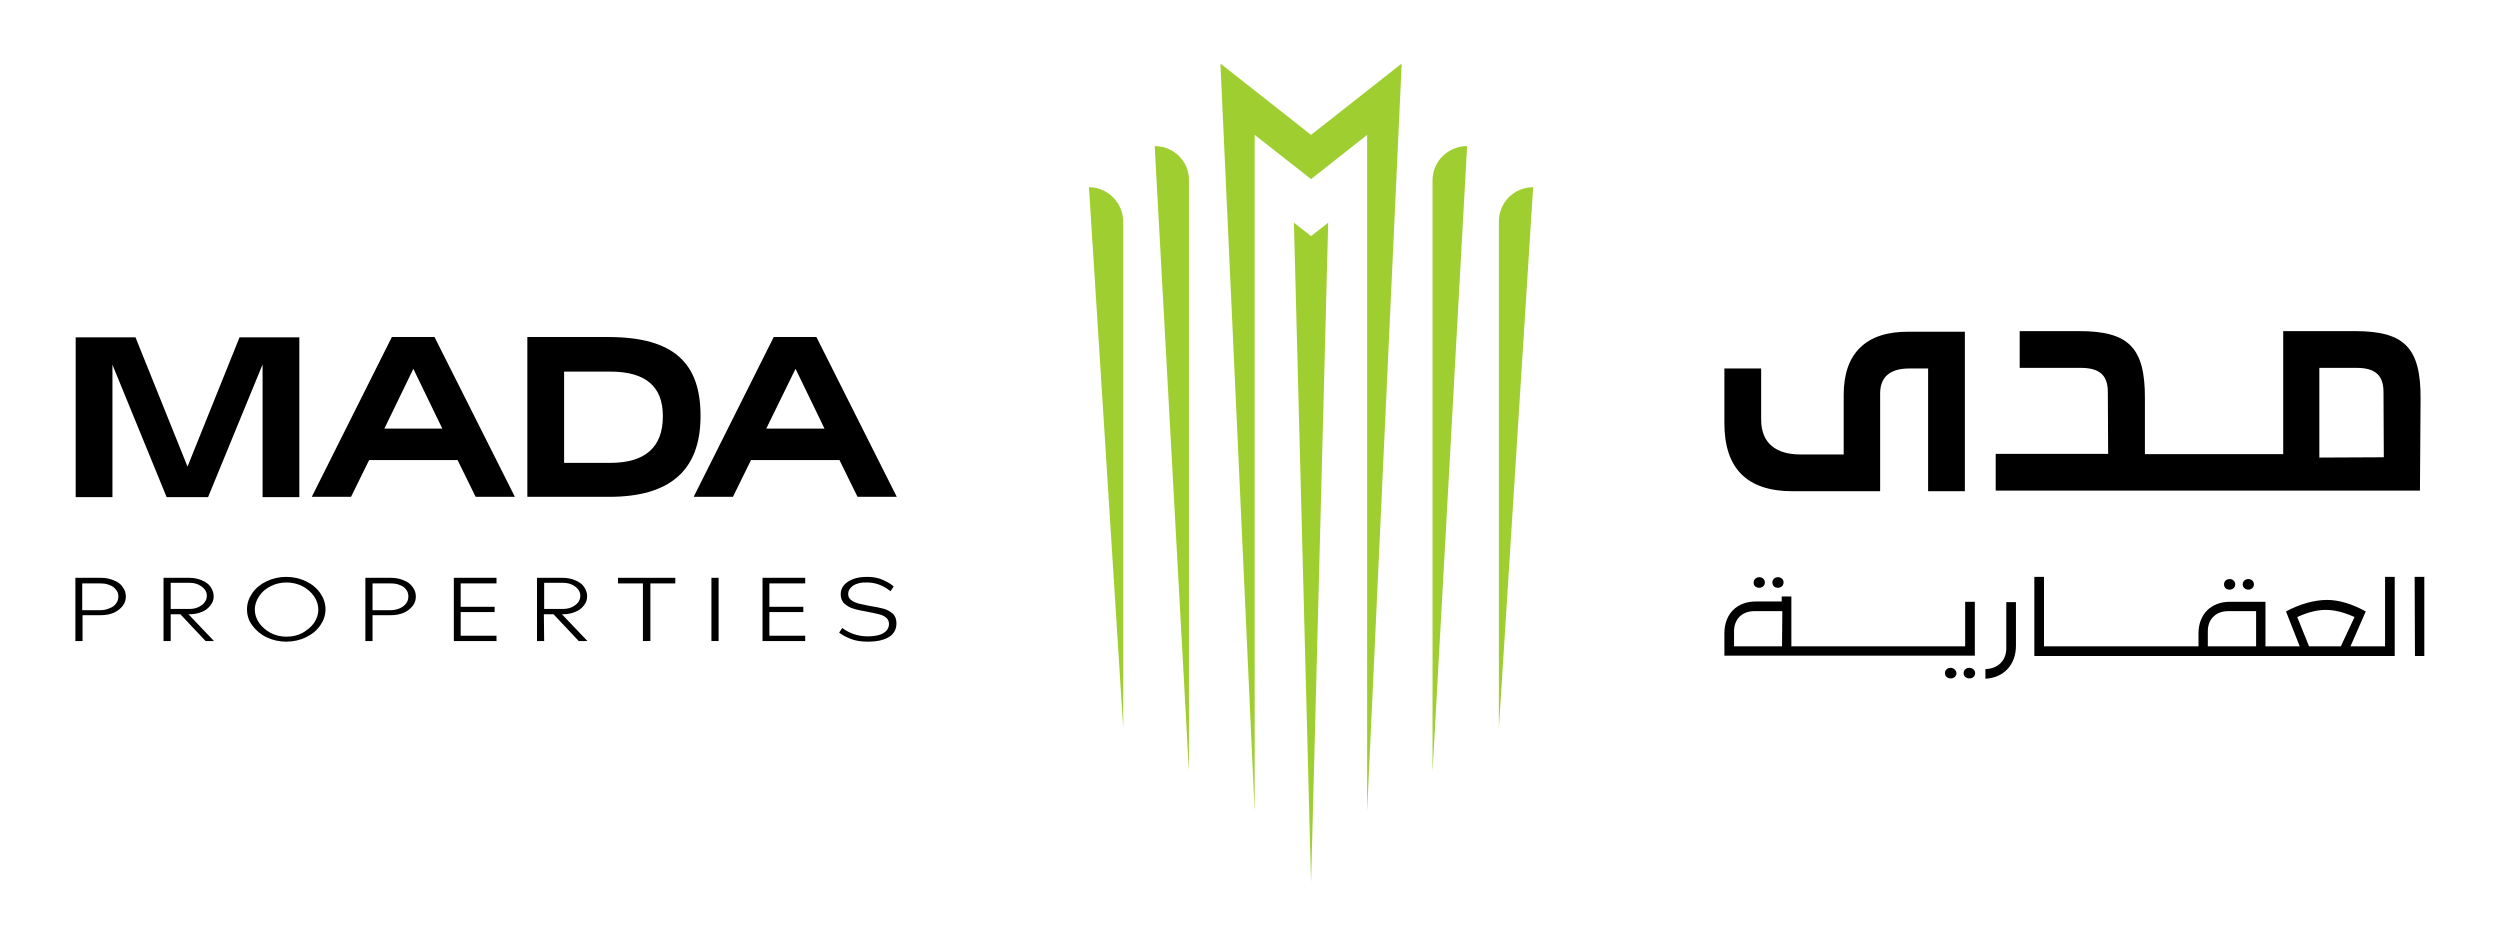 <?xml version="1.0" encoding="utf-8"?>
<!-- Generator: Adobe Illustrator 26.0.1, SVG Export Plug-In . SVG Version: 6.00 Build 0)  -->
<svg version="1.1" id="Layer_1" xmlns="http://www.w3.org/2000/svg" xmlns:xlink="http://www.w3.org/1999/xlink" x="0px" y="0px"
	 viewBox="0 0 802.6 303.6" style="enable-background:new 0 0 802.6 303.6;" xml:space="preserve">
<style type="text/css">
	.st0{fill:#9FCE31;}
</style>
<g>
	<g>
		<g>
			<polygon class="st0" points="415.4,71.5 420.9,283.3 426.4,71.5 420.9,75.8 			"/>
			<path class="st0" d="M471,46.9L471,46.9c-6.1,0-11.1,4.9-11.1,11v189.9L471,46.9z"/>
			<path class="st0" d="M370.7,46.9l11,200.9V57.9C381.8,51.8,376.8,46.9,370.7,46.9L370.7,46.9L370.7,46.9z"/>
			<polygon class="st0" points="391.8,20.4 402.8,260.5 402.8,43.3 420.9,57.5 438.9,43.3 438.9,260.5 450,20.4 420.9,43.3 			"/>
			<path class="st0" d="M349.6,60.1l11,173.7V71.2C360.6,65.1,355.6,60.1,349.6,60.1L349.6,60.1z"/>
			<path class="st0" d="M492.2,60.1L492.2,60.1c-6.1,0-11,4.9-11,11v162.7L492.2,60.1z"/>
		</g>
		<g>
			<path d="M96.1,108.3v51.3H84.3v-42.6l-17.5,42.6H53.5l-17.4-42.5v42.5H24.3v-51.3h19.2l16.7,41.5l16.7-41.5L96.1,108.3
				L96.1,108.3z"/>
			<path d="M146.9,147.7h-28.4l-5.8,11.8h-12.6l25.7-51.3h13.7l25.8,51.3h-12.6L146.9,147.7z M123.4,137.6H142l-9.3-19.2
				L123.4,137.6z"/>
			<path d="M224.9,133.5v0.1c0,17.3-9.7,25.9-29.3,25.9h-26.3v-51.3h26.3C216.5,108.3,224.9,116.7,224.9,133.5z M212.8,133.5
				c0-9.4-5.5-14.2-16.9-14.2h-14.8v29.3h14.8c11.2,0,16.9-5,16.9-14.9V133.5z"/>
			<path d="M269.5,147.7h-28.4l-5.8,11.8h-12.6l25.7-51.3h13.7l25.8,51.3h-12.6L269.5,147.7z M246,137.6h18.7l-9.3-19.2L246,137.6z"
				/>
		</g>
		<g>
			<path d="M777.1,128c0.1-16.4-5.2-21.7-21.1-21.7h-23v39.5h-44.4l0-17.8c0.1-16.4-5.2-21.7-21.1-21.7h-19.1v11.8H668
				c6.1,0,8.7,2.4,8.7,7.8l0.1,19.8h-36.1v11.8h47.7l0,0h88.5L777.1,128z M744.6,146.9l0-28.8h11.9c6.1,0,8.7,2.4,8.7,7.8l0.1,20.9
				L744.6,146.9L744.6,146.9z"/>
			<path d="M591.9,126.7v19.2H578c-7.7,0-12.6-3.5-12.6-11.2v-16.4h-11.8v17.6c0,14.4,7.2,21.8,21.8,21.8h28.2v-31.4
				c0-5.3,3.2-8,9.3-8h6.1v39.4h11.8v-51.2h-18.1C599.1,106.4,591.9,113.4,591.9,126.7z"/>
		</g>
	</g>
	<g>
		<g>
			<path d="M39.4,188.5c0.7,0.9,1,1.9,1,3s-0.3,2.1-1,3s-1.6,1.6-2.8,2.2c-1.2,0.5-2.6,0.8-4.1,0.8h-6v8.3h-2.3v-20.3h8.2
				c1.5,0,2.9,0.3,4.1,0.8C37.8,186.8,38.8,187.5,39.4,188.5z M37.3,193.7c0.5-0.7,0.7-1.4,0.7-2.2c0-0.8-0.2-1.6-0.8-2.2
				c-0.5-0.7-1.2-1.2-2.1-1.5c-0.9-0.4-1.9-0.5-3.1-0.5h-5.6v8.6h5.6c1.2,0,2.2-0.2,3.1-0.6C36.2,194.9,36.8,194.4,37.3,193.7z"/>
			<path d="M54.8,205.8h-2.3v-20.3h8.2c1.5,0,2.9,0.3,4.1,0.8s2.2,1.2,2.8,2.1s1,1.9,1,3c0,1.1-0.3,2-1,2.9s-1.5,1.6-2.7,2.1
				c-1.2,0.5-2.5,0.8-4,0.8h-0.4l8.2,8.6H66l-8.1-8.6l-3.1,0L54.8,205.8L54.8,205.8z M63.5,195c0.9-0.4,1.6-0.9,2.1-1.5
				s0.8-1.4,0.8-2.2c0-0.8-0.2-1.5-0.8-2.2c-0.5-0.6-1.2-1.1-2.1-1.5c-0.9-0.4-1.9-0.5-3-0.5h-5.7v8.4h5.7
				C61.6,195.5,62.6,195.4,63.5,195z"/>
			<path d="M102.8,190.4c1.1,1.6,1.7,3.3,1.7,5.2s-0.6,3.6-1.7,5.2s-2.7,2.9-4.6,3.8s-4,1.4-6.3,1.4c-2.3,0-4.4-0.5-6.3-1.4
				s-3.4-2.2-4.6-3.8s-1.7-3.3-1.7-5.2s0.6-3.6,1.7-5.2s2.7-2.9,4.6-3.8s4-1.4,6.3-1.4c2.3,0,4.4,0.5,6.3,1.4
				S101.7,188.8,102.8,190.4z M100.8,200c0.9-1.3,1.4-2.8,1.4-4.3s-0.5-3-1.4-4.3c-0.9-1.3-2.2-2.4-3.7-3.2
				c-1.6-0.8-3.3-1.2-5.1-1.2s-3.6,0.4-5.1,1.2c-1.6,0.8-2.8,1.8-3.7,3.2c-0.9,1.3-1.4,2.8-1.4,4.3s0.5,3,1.4,4.3
				c0.9,1.3,2.2,2.4,3.7,3.2s3.3,1.2,5.1,1.2s3.6-0.4,5.1-1.2C98.6,202.3,99.9,201.3,100.8,200z"/>
			<path d="M132.5,188.5c0.7,0.9,1,1.9,1,3s-0.3,2.1-1,3s-1.6,1.6-2.8,2.2c-1.2,0.5-2.6,0.8-4.1,0.8h-6v8.3h-2.3v-20.3h8.2
				c1.5,0,2.9,0.3,4.1,0.8C130.9,186.8,131.8,187.5,132.5,188.5z M130.4,193.7c0.5-0.7,0.7-1.4,0.7-2.2c0-0.8-0.2-1.6-0.7-2.2
				c-0.5-0.7-1.2-1.2-2.1-1.5c-0.9-0.4-1.9-0.5-3.1-0.5h-5.6v8.6h5.6c1.2,0,2.2-0.2,3.1-0.6C129.2,194.9,129.9,194.4,130.4,193.7z"
				/>
			<path d="M158.8,194.8v1.7h-10.9v7.6h11.5v1.7h-13.7v-20.3h13.7v1.8h-11.5v7.5H158.8z"/>
			<path d="M174.7,205.8h-2.3v-20.3h8.2c1.5,0,2.9,0.3,4.1,0.8s2.2,1.2,2.8,2.1s1,1.9,1,3c0,1.1-0.3,2-1,2.9s-1.5,1.6-2.7,2.1
				c-1.2,0.5-2.5,0.8-4,0.8h-0.4l8.2,8.6h-2.8l-8.1-8.6l-3.1,0L174.7,205.8L174.7,205.8z M183.4,195c0.9-0.4,1.6-0.9,2.1-1.5
				s0.8-1.4,0.8-2.2c0-0.8-0.2-1.5-0.8-2.2s-1.2-1.1-2.1-1.5c-0.9-0.4-1.9-0.5-3-0.5h-5.7v8.4h5.7
				C181.5,195.5,182.5,195.4,183.4,195z"/>
			<path d="M208.7,205.8h-2.3v-18.5h-8v-1.8h18.4v1.8h-8V205.8z"/>
			<path d="M228.4,185.5h2.3v20.3h-2.3V185.5z"/>
			<path d="M257.9,194.8v1.7H247v7.6h11.5v1.7h-13.7v-20.3h13.7v1.8H247v7.5H257.9z"/>
			<path d="M273.9,188c-1,0.7-1.6,1.6-1.6,2.7c0,0.8,0.3,1.5,0.9,1.9c0.6,0.5,1.3,0.8,2.2,1.1c0.9,0.2,2.1,0.5,3.7,0.8
				c1.8,0.3,3.4,0.6,4.5,0.9c1.2,0.3,2.2,0.9,3,1.6s1.2,1.8,1.2,3.1c0,1.9-0.8,3.4-2.4,4.4s-3.9,1.5-6.8,1.5c-2.2,0-4-0.3-5.5-0.9
				s-2.7-1.2-3.7-2l1-1.5c1,0.8,2.2,1.4,3.5,1.9c1.4,0.5,3,0.8,4.7,0.8c2.3,0,4-0.4,5.1-1.1s1.7-1.7,1.7-2.9c0-0.8-0.3-1.5-0.9-2
				c-0.6-0.5-1.4-0.9-2.3-1.1c-0.9-0.2-2.1-0.5-3.7-0.8c-1.8-0.3-3.3-0.6-4.5-1c-1.1-0.3-2.1-0.9-2.9-1.6s-1.2-1.8-1.2-3
				c0-1.1,0.3-2,1-2.9c0.7-0.8,1.7-1.5,3-2c1.3-0.5,2.8-0.7,4.6-0.7c1.8,0,3.5,0.3,5,1s2.6,1.3,3.4,2.1l-1,1.5
				c-2.4-1.9-4.9-2.8-7.5-2.8C276.5,186.9,275,187.3,273.9,188z"/>
		</g>
	</g>
	<g>
		<g>
			<g>
				<path d="M570.8,188.7c1,0,1.8-0.7,1.8-1.7c0-1-0.8-1.7-1.8-1.7c-1,0-1.8,0.7-1.8,1.7C569,188.1,569.8,188.7,570.8,188.7z"/>
				<path d="M564.8,188.7c1,0,1.8-0.7,1.8-1.7c0-1-0.8-1.7-1.8-1.7c-1,0-1.8,0.7-1.8,1.7C562.9,188.1,563.8,188.7,564.8,188.7z"/>
				<path d="M632.2,214.4c-1,0-1.8,0.7-1.8,1.7c0,1.1,0.9,1.7,1.9,1.7c1,0,1.8-0.7,1.8-1.7C634.1,215.1,633.2,214.4,632.2,214.4z"/>
				<path d="M634,193.2h-3.1l0,14.3h-55.8l0-16h-3.1v1.6h-8.3c-6.1,0-10.1,4-10.1,10.2l0,7.2H634L634,193.2z M572.1,207.5h-15.4
					l0-4.9c0-3.8,2.6-6.4,6.5-6.4h9L572.1,207.5z"/>
				<path d="M644.1,193.2l0,14.9c0,4-2.7,6.6-6.7,6.7v3.1c5.9-0.3,9.8-4.5,9.8-10.6l0-14H644.1z"/>
				<path d="M626.2,214.4c-1,0-1.8,0.7-1.8,1.7c0,1.1,0.9,1.7,1.9,1.7c1,0,1.8-0.7,1.8-1.7C628,215.1,627.2,214.4,626.2,214.4z"/>
				<path d="M721.8,189.3c1,0,1.8-0.7,1.8-1.7c0-1-0.8-1.7-1.8-1.7c-1,0-1.8,0.7-1.8,1.7C720,188.7,720.9,189.3,721.8,189.3z"/>
				<path d="M715.8,189.3c1,0,1.8-0.7,1.8-1.7c0-1-0.8-1.7-1.8-1.7c-1,0-1.8,0.7-1.8,1.7C714,188.7,714.8,189.3,715.8,189.3z"/>
				<path d="M765.7,185.2l0,22.3h-11.1l4.9-11.2c-4.3-2.4-8.6-3.7-12.4-3.7c-4,0-8.8,1.3-13.2,3.7l4.4,11.2h-11l0-14.3h-11.4
					c-6.1,0-10.1,4-10.1,10.2l0,4.1h-49.6l0-22.3h-3.1l0,25.4h115.7l0-25.4L765.7,185.2L765.7,185.2z M724.2,207.5h-15.4v-4.9
					c0-3.8,2.6-6.4,6.5-6.4h9V207.5z M741.3,207.5l-3.8-9.4c3.3-1.5,6.3-2.3,9.2-2.3c2.8,0,5.9,0.8,9.2,2.3l-4.4,9.4H741.3z"/>
				<polygon points="778.3,185.2 775.2,185.2 775.3,210.6 778.3,210.6 				"/>
			</g>
		</g>
	</g>
</g>
</svg>
